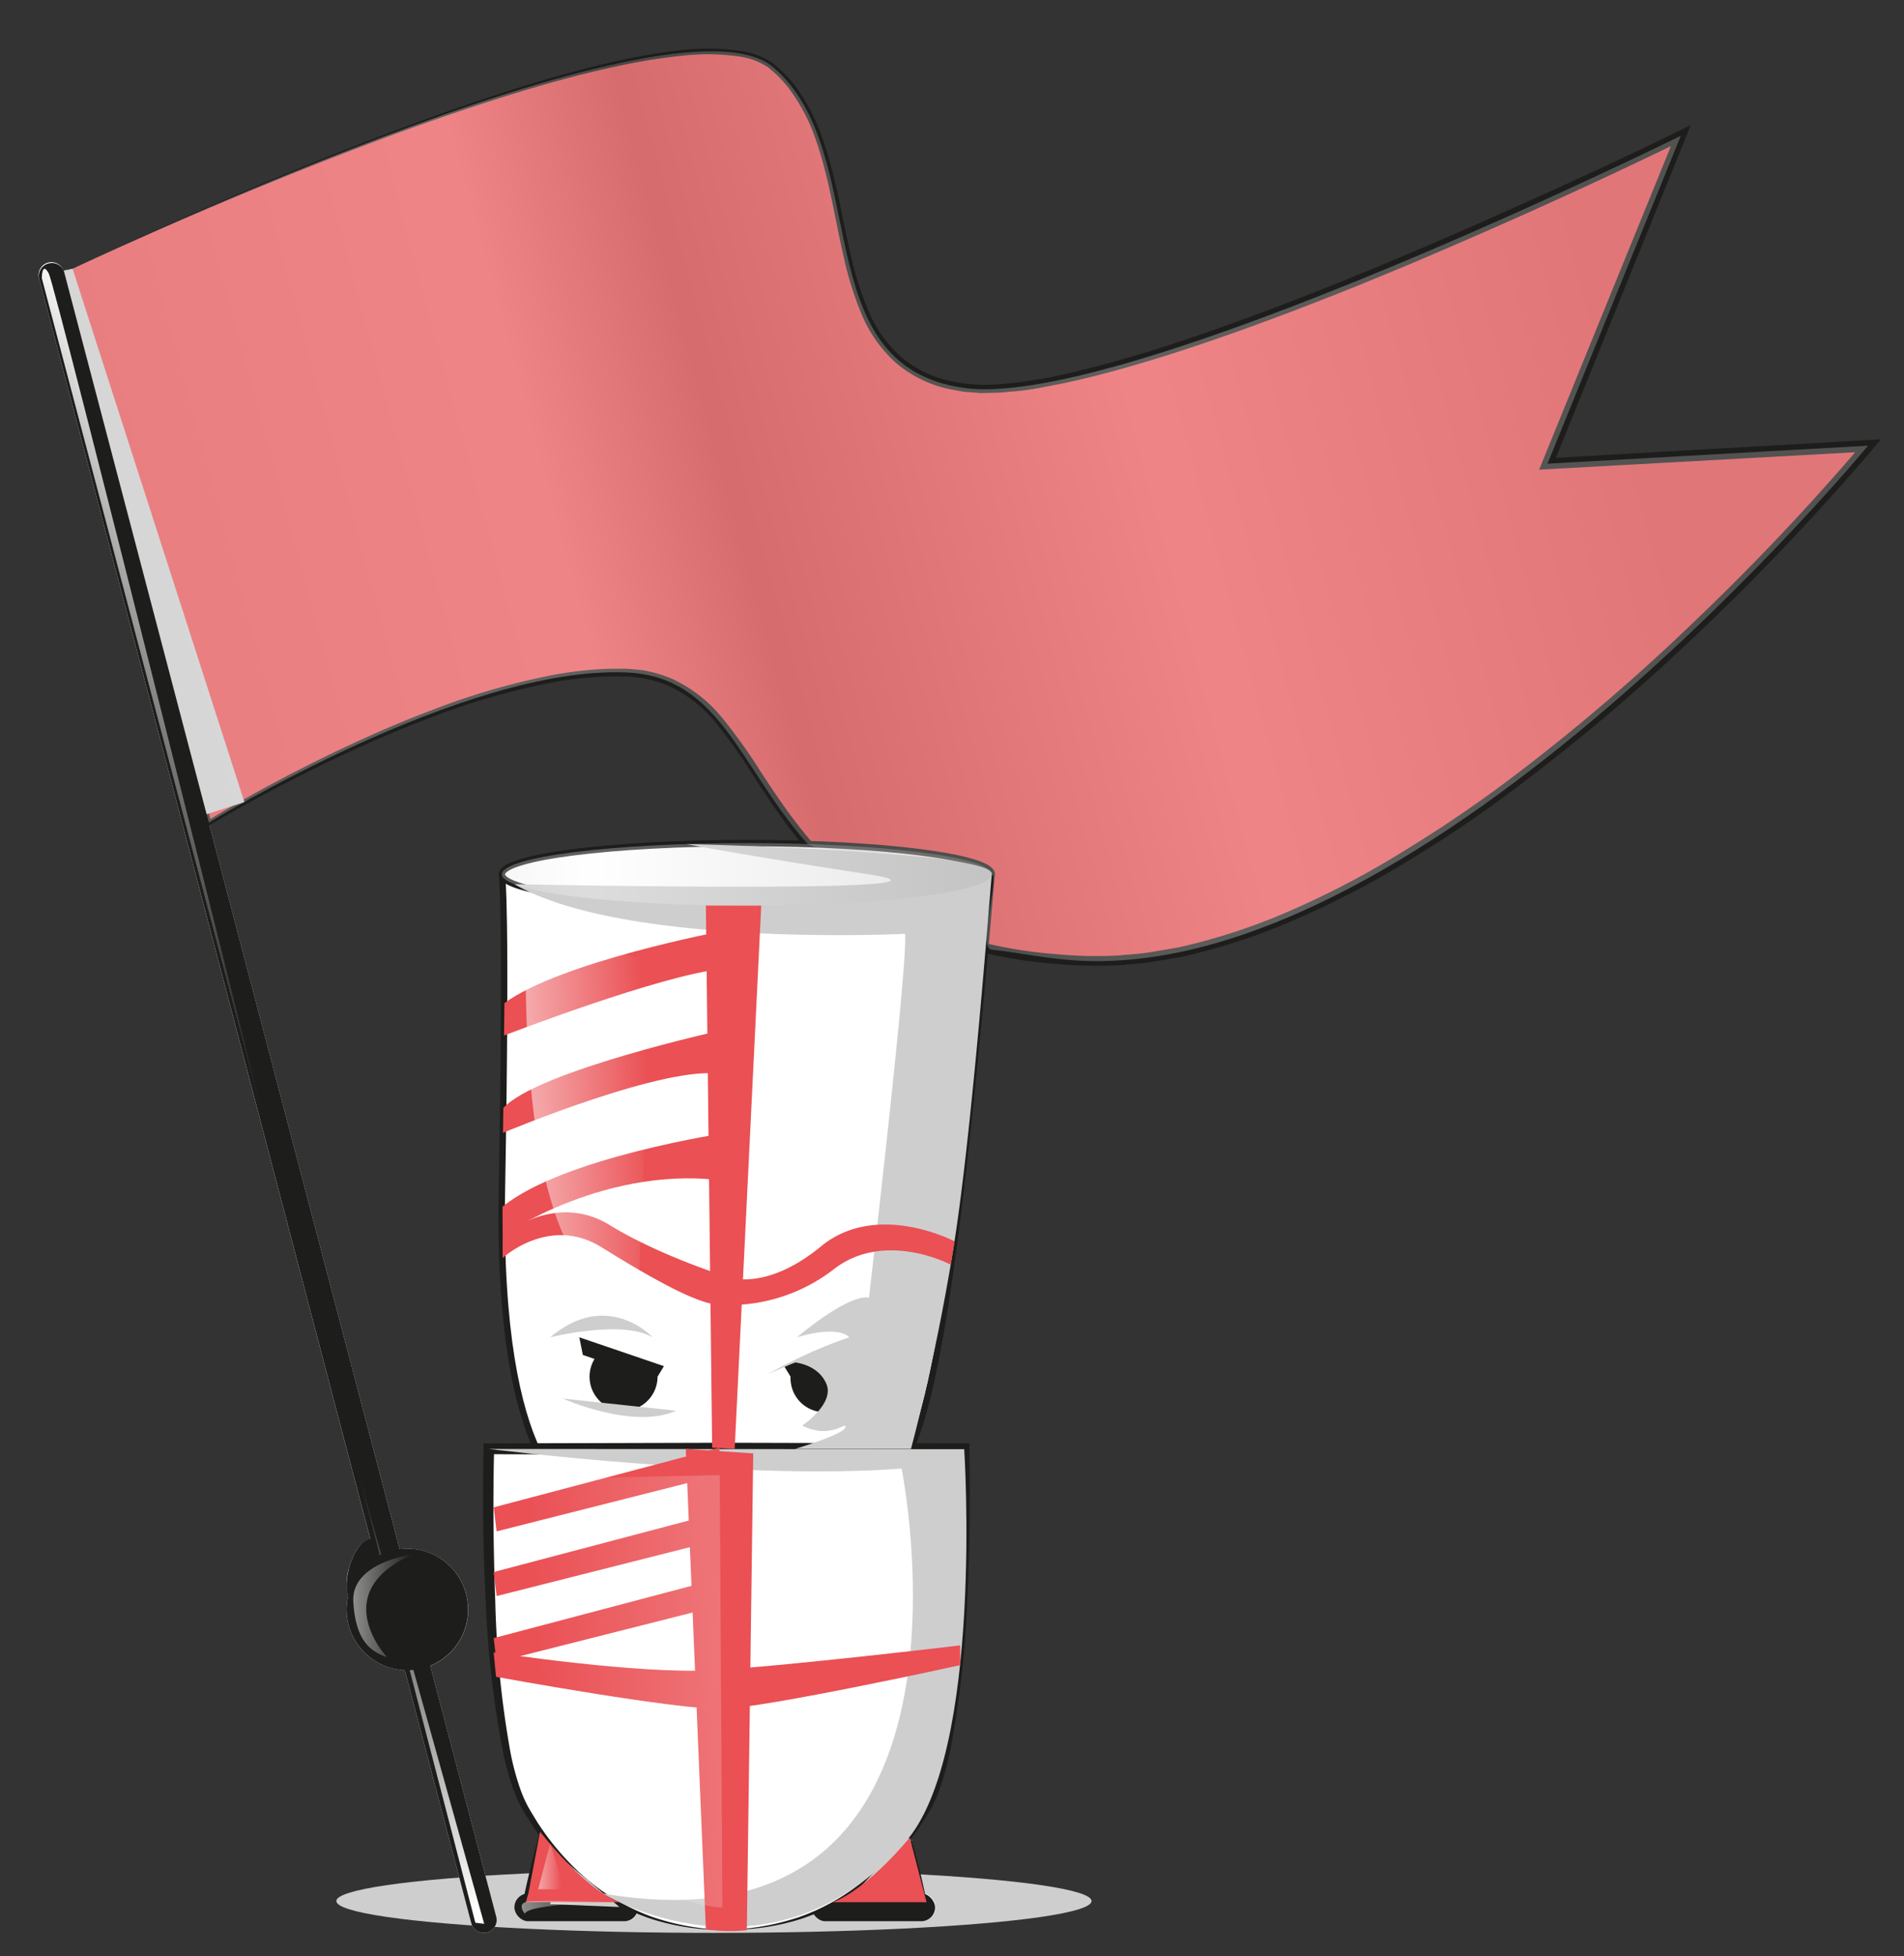 <?xml version="1.0" encoding="UTF-8"?> <svg xmlns="http://www.w3.org/2000/svg" xmlns:xlink="http://www.w3.org/1999/xlink" viewBox="0 0 297.44 305.46"><rect x="0" y="0" width="297.44" height="305.46" fill="#333333" stroke="none"/><defs><style>.cls-1{isolation:isolate;}.cls-2{fill:#cfcece;}.cls-10,.cls-2,.cls-4,.cls-8,.cls-9{mix-blend-mode:multiply;}.cls-3,.cls-7{fill:#fff;}.cls-5,.cls-8{fill:#ea5054;}.cls-6{fill:#1d1d1b;}.cls-7{stroke:#1d1d1b;stroke-miterlimit:10;}.cls-10,.cls-9{opacity:0.3;}.cls-9{fill:url(#Dégradé_sans_nom_31);}.cls-10{fill:url(#Dégradé_sans_nom_20);}.cls-11,.cls-12,.cls-15,.cls-17{opacity:0.5;}.cls-11{fill:url(#Dégradé_sans_nom_37);}.cls-12{fill:url(#Dégradé_sans_nom_37-2);}.cls-13{fill:url(#Dégradé_sans_nom_37-3);}.cls-14{fill:url(#Dégradé_sans_nom_40);}.cls-15{fill:url(#Dégradé_sans_nom_37-4);}.cls-16{opacity:0.2;fill:url(#Dégradé_sans_nom_37-5);}.cls-17{fill:url(#Dégradé_sans_nom_40-2);}</style><linearGradient id="Dégradé_sans_nom_31" x1="78.41" y1="136.52" x2="154.94" y2="136.52" gradientUnits="userSpaceOnUse"><stop offset="0" stop-color="#e6e6e6"></stop><stop offset="0.18" stop-color="#fff"></stop><stop offset="1" stop-color="#acacab"></stop></linearGradient><linearGradient id="Dégradé_sans_nom_20" x1="17.75" y1="112.62" x2="292.81" y2="37.81" gradientUnits="userSpaceOnUse"><stop offset="0" stop-color="#e6e6e6"></stop><stop offset="0.26" stop-color="#fff"></stop><stop offset="0.36" stop-color="#acacab"></stop><stop offset="0.59" stop-color="#fff"></stop><stop offset="0.84" stop-color="#d0d0d0"></stop></linearGradient><linearGradient id="Dégradé_sans_nom_37" x1="84.07" y1="291.43" x2="87.73" y2="291.43" gradientUnits="userSpaceOnUse"><stop offset="0" stop-color="#fff"></stop><stop offset="1" stop-color="#fff" stop-opacity="0"></stop></linearGradient><linearGradient id="Dégradé_sans_nom_37-2" x1="81.44" y1="297.82" x2="95.61" y2="297.82" xlink:href="#Dégradé_sans_nom_37"></linearGradient><linearGradient id="Dégradé_sans_nom_37-3" x1="-408.8" y1="-283.93" x2="-384.48" y2="-351.33" gradientTransform="matrix(0.83, -0.56, 0.56, 0.83, 572.6, 304.81)" xlink:href="#Dégradé_sans_nom_37"></linearGradient><linearGradient id="Dégradé_sans_nom_40" x1="-366.98" y1="-469.71" x2="-319.16" y2="-469.71" gradientTransform="matrix(0.83, -0.56, 0.56, 0.83, 572.6, 304.81)" gradientUnits="userSpaceOnUse"><stop offset="0" stop-color="#fff" stop-opacity="0"></stop><stop offset="1" stop-color="#fff"></stop></linearGradient><linearGradient id="Dégradé_sans_nom_37-4" x1="55.18" y1="250.72" x2="64.54" y2="250.72" xlink:href="#Dégradé_sans_nom_37"></linearGradient><linearGradient id="Dégradé_sans_nom_37-5" x1="111.69" y1="263.52" x2="83.57" y2="265.21" xlink:href="#Dégradé_sans_nom_37"></linearGradient><linearGradient id="Dégradé_sans_nom_40-2" x1="101.65" y1="173.2" x2="83.73" y2="174.27" gradientTransform="matrix(1, 0, 0, 1, 0, 0)" xlink:href="#Dégradé_sans_nom_40"></linearGradient></defs><g class="cls-1"><g id="poses_2" data-name="poses 2"><ellipse class="cls-2" cx="111.53" cy="296.83" rx="58.99" ry="4.97"></ellipse><path class="cls-3" d="M241.75,72.4l20.82-51.19S175.94,64,150.72,60.59,136.57,24,120.82,10.52C106.14-2,22.67,36.62,11.34,42h0l-1.42.28A2,2,0,0,0,6.14,43.6L57.86,240.37c-1.1-.15-2.54,1.7-3.28,4.29a7.88,7.88,0,0,0-.19,4.49,9.47,9.47,0,0,0,8.84,11.62l10.39,39.52a2,2,0,1,0,3.9-1l-10.3-39.19a9.49,9.49,0,0,0-3.59-18.28,9.25,9.25,0,0,0-1.19.09L32.62,128.47S72.44,103.9,97.9,105c.43,0,.85.06,1.26.1l.32,0c.31,0,.62.07.92.12l.29.06c.32,0,.64.12,1,.19l.15,0c11.36,2.76,14.71,15.22,24.25,26.08h0l.12.14c-3-.1-6.22-.15-9.5-.15s-6.37,0-9.37.15h0c-16.6.53-28.89,2.44-28.89,4.72,0,0,.4,2.5.35,20.11h0l0,5c0,3.36-.06,7.16-.11,11.46l0,3.62c0,2.85-.08,5.89-.14,9.15q0,1,0,2v3c0,.32,0,.64,0,1s0,.62,0,.93,0,.63,0,.94,0,.59,0,.88,0,.63,0,.93l0,.86v.06h0l0,.84c0,.27,0,.54,0,.8s0,.61,0,.91,0,.53,0,.8,0,.57,0,.85,0,.51,0,.77l.06.83c0,.25,0,.49,0,.74s0,.54.07.8l.06.75c0,.25,0,.5.07.75s0,.47.07.71,0,.49.08.73,0,.46.07.68.06.48.08.72l.09.66c0,.23,0,.46.08.68l.09.63.09.67c0,.21.07.42.1.62l.09.63c0,.21.07.41.11.61l.09.59c0,.2.08.4.11.59s.07.39.1.58.08.37.11.56.08.37.11.55l.12.55c0,.17.07.35.11.52l.12.52.12.52c0,.16.08.33.12.49l.12.49.12.49.12.46c0,.15.09.31.13.46s.09.3.13.45.08.29.13.43.08.29.13.43.09.29.13.43l.13.4c0,.14.09.27.13.4s.09.27.14.4l.13.37c0,.13.09.26.14.38L83,224c0,.12.1.24.14.36s.09.23.14.34l.14.35.14.32a3.09,3.09,0,0,0,.14.32c0,.11.09.21.14.32l.09.2h-7.5a329.78,329.78,0,0,0,1.08,35.62h0c.84,8.59,2.28,16.49,4.68,20.62.72,1.24,1.49,2.4,2.28,3.52l0,0-2,9.69a2.17,2.17,0,0,0,.13,4.33h15a2.17,2.17,0,0,0,2-1.42,34.19,34.19,0,0,0,10.74,2.62h0a25,25,0,0,0,6.4.14v-.15A34.55,34.55,0,0,0,127,298.76a2.19,2.19,0,0,0,2,1.23h15a2.17,2.17,0,0,0,.48-4.28v-.06l-1.59-6.15-.58-2.87a20.16,20.16,0,0,0,1.41-2.13c.43-.65.84-1.32,1.24-2,1.65-2.83,2.84-7.42,3.7-12.78,3.66-18.95,2.07-43.47,2.07-43.47h-8.32a1.42,1.42,0,0,0,.08-.18h0c2.45-5.52,4.66-14.93,7.21-35.55,1.77-12.48,3.41-30.6,4.4-42.41l.92.21h0A86.41,86.41,0,0,0,168.63,150c54.56,2.82,123.19-80.43,123.19-80.43Z"></path><g class="cls-4"><path class="cls-5" d="M10.05,42.58S105.07-3,120.82,10.52s4.67,46.69,29.9,50.07S262.57,21.21,262.57,21.21L241.75,72.4l50.07-2.81S223.19,152.84,168.63,150s-45.28-43.87-70.73-45-65.28,23.45-65.28,23.45L10.05,44.84"></path><path class="cls-6" d="M10.05,42.58q16.86-8.05,34.13-15.22c11.51-4.77,23.15-9.26,35-13.08,5.94-1.9,11.94-3.63,18.06-4.94a89.79,89.79,0,0,1,9.26-1.52A35.55,35.55,0,0,1,116,8a11.61,11.61,0,0,1,4.52,1.72A19.91,19.91,0,0,1,123.91,13a30.1,30.1,0,0,1,4.48,8.33c2.14,5.95,3.05,12.17,4.45,18.2a53,53,0,0,0,2.74,8.81,20.08,20.08,0,0,0,5.16,7.36,17.6,17.6,0,0,0,8.06,3.86c.75.12,1.49.29,2.24.37l2.27.16a43.94,43.94,0,0,0,4.58-.26c1.53-.11,3.06-.42,4.58-.64s3-.58,4.55-.93c3-.69,6-1.47,9-2.35,6-1.74,11.85-3.74,17.69-5.86,11.69-4.26,23.2-9,34.61-14S251,25.94,262.2,20.48l1.92-.94-.8,2-20.77,51.2-.85-1.18,50.06-2.85,2.09-.12-1.34,1.59a375.28,375.28,0,0,1-26.67,28.15,315.86,315.86,0,0,1-29.55,25.1q-7.78,5.81-16.09,10.86a140.24,140.24,0,0,1-17.21,9,96.31,96.31,0,0,1-18.48,6.13l-4.82.82c-1.61.24-3.25.31-4.87.47a67.88,67.88,0,0,1-9.78-.2A71.34,71.34,0,0,1,146,146.48a47.76,47.76,0,0,1-16.57-10.27c-4.77-4.5-8.44-10-11.92-15.37a78.44,78.44,0,0,0-5.55-7.81,20.74,20.74,0,0,0-7.28-5.83,18.41,18.41,0,0,0-4.46-1.35c-.77-.1-1.55-.16-2.33-.24l-2.39,0a56.57,56.57,0,0,0-9.51,1,111.93,111.93,0,0,0-18.47,5.34c-6,2.26-11.9,4.87-17.68,7.7s-11.48,5.86-17,9.15l-.43.27-.13-.49L10.05,44.84,33,128.37l-.57-.22c5.53-3.37,11.2-6.46,17-9.33S61.1,113.29,67.15,111a111.17,111.17,0,0,1,18.62-5.49,58.33,58.33,0,0,1,9.69-1.1l2.46,0c.82.08,1.65.14,2.47.24a19.85,19.85,0,0,1,4.77,1.42,21.91,21.91,0,0,1,7.73,6.11,81.51,81.51,0,0,1,5.69,7.92c3.51,5.39,7.13,10.72,11.79,15.07a46.21,46.21,0,0,0,16.13,9.88A70.65,70.65,0,0,0,165.18,149a66.13,66.13,0,0,0,9.54.19c1.59-.16,3.18-.24,4.75-.47l4.72-.81a95.87,95.87,0,0,0,18.16-6.06,137.82,137.82,0,0,0,17-9q8.21-5,16-10.81a313.25,313.25,0,0,0,29.34-25,370.75,370.75,0,0,0,26.48-28l.75,1.46L241.8,73.26l-1.36.08.51-1.26L261.81,20.9l1.12,1q-16.85,8.19-34,15.62c-11.45,5-23,9.71-34.73,13.93-5.88,2.11-11.8,4.09-17.81,5.81-3,.87-6,1.64-9.09,2.33-1.52.35-3.07.62-4.61.92s-3.1.52-4.68.63c-.78.06-1.56.18-2.36.18l-2.38.06-2.39-.18c-.8-.09-1.57-.27-2.36-.4a18.92,18.92,0,0,1-8.59-4.17,21.41,21.41,0,0,1-5.44-7.82,54,54,0,0,1-2.76-9c-1.38-6.09-2.27-12.28-4.32-18.1a29.24,29.24,0,0,0-4.29-8.07,18.87,18.87,0,0,0-3.2-3.18,10.79,10.79,0,0,0-4.14-1.59,34.79,34.79,0,0,0-9.18-.17,89.51,89.51,0,0,0-9.19,1.43c-6.08,1.25-12.08,2.92-18,4.76C67.52,18.61,55.85,23,44.31,27.66S21.33,37.3,10.05,42.58Z"></path></g><path class="cls-7" d="M78.41,136.52s.78,4.88,0,49.36,11.63,47.77,11.63,47.77,42.37,8.25,48,0,9.75-13.13,16.87-97.13"></path><ellipse class="cls-7" cx="116.67" cy="136.52" rx="38.27" ry="4.88"></ellipse><path class="cls-6" d="M84.37,286c-.09.93-.23,1.86-.35,2.79s-.29,1.85-.43,2.78-.29,1.85-.46,2.77l-.51,2.76-.45-.58c2.63.11,5.25.28,7.87.48s5.24.47,7.86.85c-2.64.1-5.27.05-7.9,0s-5.26-.19-7.88-.36l-.57,0,.12-.54.6-2.74c.2-.92.44-1.82.66-2.74s.43-1.82.68-2.72S84.09,286.86,84.37,286Z"></path><path class="cls-6" d="M142.07,286c.28.89.51,1.8.76,2.71s.46,1.82.69,2.72.45,1.82.65,2.74l.6,2.74.12.54-.56,0q-3.95.26-7.88.36c-2.63.05-5.26.1-7.9,0,2.61-.38,5.23-.61,7.85-.85s5.25-.37,7.87-.48l-.44.58-.52-2.76c-.17-.92-.3-1.85-.45-2.77s-.32-1.85-.43-2.78S142.17,286.9,142.07,286Z"></path><rect class="cls-6" x="80.36" y="295.65" width="19.31" height="4.34" rx="2.17"></rect><rect class="cls-6" x="126.77" y="295.65" width="19.31" height="4.34" rx="2.17"></rect><path class="cls-3" d="M113.5,301.34c-13.5,0-24.33-6.75-31.36-18.85s-5.76-56.25-5.76-56.25h74.25s1.26,44.16-5.77,56.25S127,301.34,113.5,301.34"></path><path class="cls-6" d="M113.5,301.34a36.77,36.77,0,0,1-11.77-1.72,34.52,34.52,0,0,1-10.5-5.72A40.6,40.6,0,0,1,83.15,285c-.54-.85-1.09-1.68-1.59-2.57a20.48,20.48,0,0,1-1.27-2.78,42.07,42.07,0,0,1-1.65-5.8,156,156,0,0,1-2.76-23.76c-.42-8-.49-15.92-.35-23.9l0-.82h.83l37.12-.1,37.13.1h.83v.82c.15,8,.07,15.93-.34,23.9a156,156,0,0,1-2.76,23.76,42.11,42.11,0,0,1-1.66,5.8,19.89,19.89,0,0,1-1.26,2.79c-.5.88-1.06,1.71-1.59,2.56a40.6,40.6,0,0,1-8.08,8.87,34.52,34.52,0,0,1-10.5,5.72,36.56,36.56,0,0,1-11.78,1.72,37.79,37.79,0,0,0,11.66-2.08,33.66,33.66,0,0,0,10.18-5.89,41.06,41.06,0,0,0,7.71-8.87c.51-.84,1-1.68,1.51-2.53a18.93,18.93,0,0,0,1.15-2.65,40.65,40.65,0,0,0,1.53-5.68,156.23,156.23,0,0,0,2.37-23.59c.29-7.92.38-15.87.17-23.78l.85.82-37.13.09-37.12-.09.84-.82c-.2,7.91-.11,15.86.18,23.78a153.69,153.69,0,0,0,2.37,23.59,40.62,40.62,0,0,0,1.52,5.68A20.19,20.19,0,0,0,82.44,282c.47.85,1,1.69,1.51,2.53a41.35,41.35,0,0,0,7.71,8.88,33.77,33.77,0,0,0,10.19,5.88A37.78,37.78,0,0,0,113.5,301.34Z"></path><path class="cls-6" d="M135.72,208.81l-13.22,4.5,1,1.65a5.31,5.31,0,1,0,10.61,0,5.2,5.2,0,0,0-.78-2.77l1.84-.63Z"></path><path class="cls-6" d="M90.5,208.81l13.22,4.5-1,1.65a5.31,5.31,0,1,1-9.84-2.77l-1.83-.63Z"></path><ellipse class="cls-6" cx="56.6" cy="245.24" rx="5.06" ry="2.1" transform="translate(-194.72 231.72) rotate(-73.93)"></ellipse><path class="cls-2" d="M80.36,138.06s75.61,1.56,55.36-1.54-28.42-4.72-28.42-4.72,48,1.06,47.64,4.72-3,39.15-5.83,57.3a329.45,329.45,0,0,1-6.8,32.42H124.19s7.59-2.25,7.88-3.37-2.25,2-6.75-.28c0,0,5.06-3.38,3.79-6.47s-4.93-3.39-4.93-3.39L120,214.54a73.53,73.53,0,0,1,12.66-5.73s-1.41-2-8.16,0c0,0,7.88-6.75,11.25-6.19,0,0,6.19-52.88,5.63-56.81C141.35,145.81,97.57,148,80.36,138.06Z"></path><path class="cls-2" d="M87.91,218.37s11,4.92,17.72,1.9Z"></path><path class="cls-2" d="M85.94,208.81s11.25-2.82,16,0C102,208.81,94.94,201.21,85.94,208.81Z"></path><path class="cls-2" d="M76.38,226.24s40,5,64.46,3.06c0,0,15.78,77-46.7,66.35,0,0,25.91,16,47.27-8,12.3-13.84,9.22-61.37,9.22-61.37Z"></path><polygon class="cls-2" points="11.34 41.97 38.18 125.24 31.94 127.24 7.62 42.7 11.34 41.97"></polygon><polygon class="cls-2" points="87.91 290.32 85.94 297.31 96.77 297.76 87.91 290.32"></polygon><polygon class="cls-2" points="141.86 286.6 133.47 295.64 144.3 296.98 141.86 286.6"></polygon><path class="cls-8" d="M82.54,295.65,84.37,286s6.91,9,12.4,11l-14.63,0"></path><path class="cls-8" d="M144.38,295.65l-2.26-8.73s-6.49,8-12,10.09l14.63,0"></path><g class="cls-4"><polygon class="cls-5" points="110.27 141.4 111.25 226.04 114.77 226.24 118.92 141.4 110.27 141.4"></polygon><path class="cls-5" d="M78.52,196.43s7.28-6.75,15.44-1.69,15.21,9,18.56,9a26.73,26.73,0,0,0,17.58-5.44c8-6.37,18.41-.84,18.41-.84l.6-3.64s-12.12-6.39-20.84.78-14.6,4.78-14.6,4.78-10.5-3.23-18.45-8.11c-8.57-5.25-16.7,1.65-16.7,1.65Z"></path><path class="cls-5" d="M78.52,192.92s16.62-11.4,35.29-8.44l-.31-7.6s-25.52,3.8-35,11.54Z"></path><path class="cls-5" d="M78.58,176.88s25.78-10.82,34.22-9.14v-6.89S84,167.18,78.63,173Z"></path><path class="cls-5" d="M78.74,161.69s24.36-9.42,34.06-10.4v-5.9s-25.19,4.77-34,11.24Z"></path></g><g class="cls-4"><path class="cls-5" d="M107.13,226.24l3.14,75a25,25,0,0,0,6.4.14l1-74.44Z"></path><path class="cls-5" d="M77.12,258s22.7,3.48,34.51,2.78S150,256.91,150,256.91V260s-30.19,6.63-37.17,6.82-35.34-5-35.34-5Z"></path><polygon class="cls-5" points="77.58 259.52 112.39 250.72 112.39 246.46 77.12 255.78 77.58 259.52"></polygon><polygon class="cls-5" points="77.58 249.21 112.39 240.41 112.39 236.15 77.12 245.46 77.58 249.21"></polygon><polygon class="cls-5" points="77.58 239.11 112.39 230.3 112.39 226.04 77.12 235.36 77.58 239.11"></polygon></g><ellipse class="cls-9" cx="116.67" cy="136.52" rx="38.27" ry="4.88"></ellipse><path class="cls-10" d="M10.05,42.58S105.07-3,120.82,10.52s4.67,46.69,29.9,50.07S262.57,21.21,262.57,21.21L241.75,72.4l50.07-2.81S223.19,152.84,168.63,150c-5.1-.26-9.57-1.29-13.7-1.72-2.33-.24,1.22-11.26,0-11.78-11.06-4.72-27.09-2.81-28.9-4.87-10.56-12-13.53-26-28.14-26.63-25.46-1.12-65.28,23.45-65.28,23.45L10.05,44.84"></path><path class="cls-11" d="M84.07,295l1.87-7.11s2,5.66,1.78,7.11Z"></path><path class="cls-12" d="M82,298.83s-1.45-1.69.53-1.92,13.13,0,13.13,0S82.17,297.31,82,298.83Z"></path><path class="cls-6" d="M76.08,301.73h0a2,2,0,0,1-2.46-1.44L6.14,43.6a2,2,0,0,1,1.44-2.46h0a2,2,0,0,1,2.47,1.44L77.52,299.27A2,2,0,0,1,76.08,301.73Z"></path><polygon class="cls-13" points="75.64 300.39 74.26 300.22 55.81 229.3 75.64 300.39"></polygon><path class="cls-14" d="M42,178,6.53,43.44s0-2.75,1.09-.74S42,178,42,178Z"></path><circle class="cls-6" cx="63.63" cy="251.3" r="9.49"></circle><path class="cls-15" d="M64.54,242.68s-9.72,1.22-9.35,7.42,2.75,7.78,5.26,8.65C60.45,258.75,50.93,248.61,64.54,242.68Z"></path><path class="cls-16" d="M81.44,231l31-.68.41,67.52S78.63,297.87,81.44,231Z"></path><path class="cls-17" d="M82.14,145.39l19.83,4.7L99.68,202.2S81.16,208.26,82.14,145.39Z"></path></g></g></svg> 